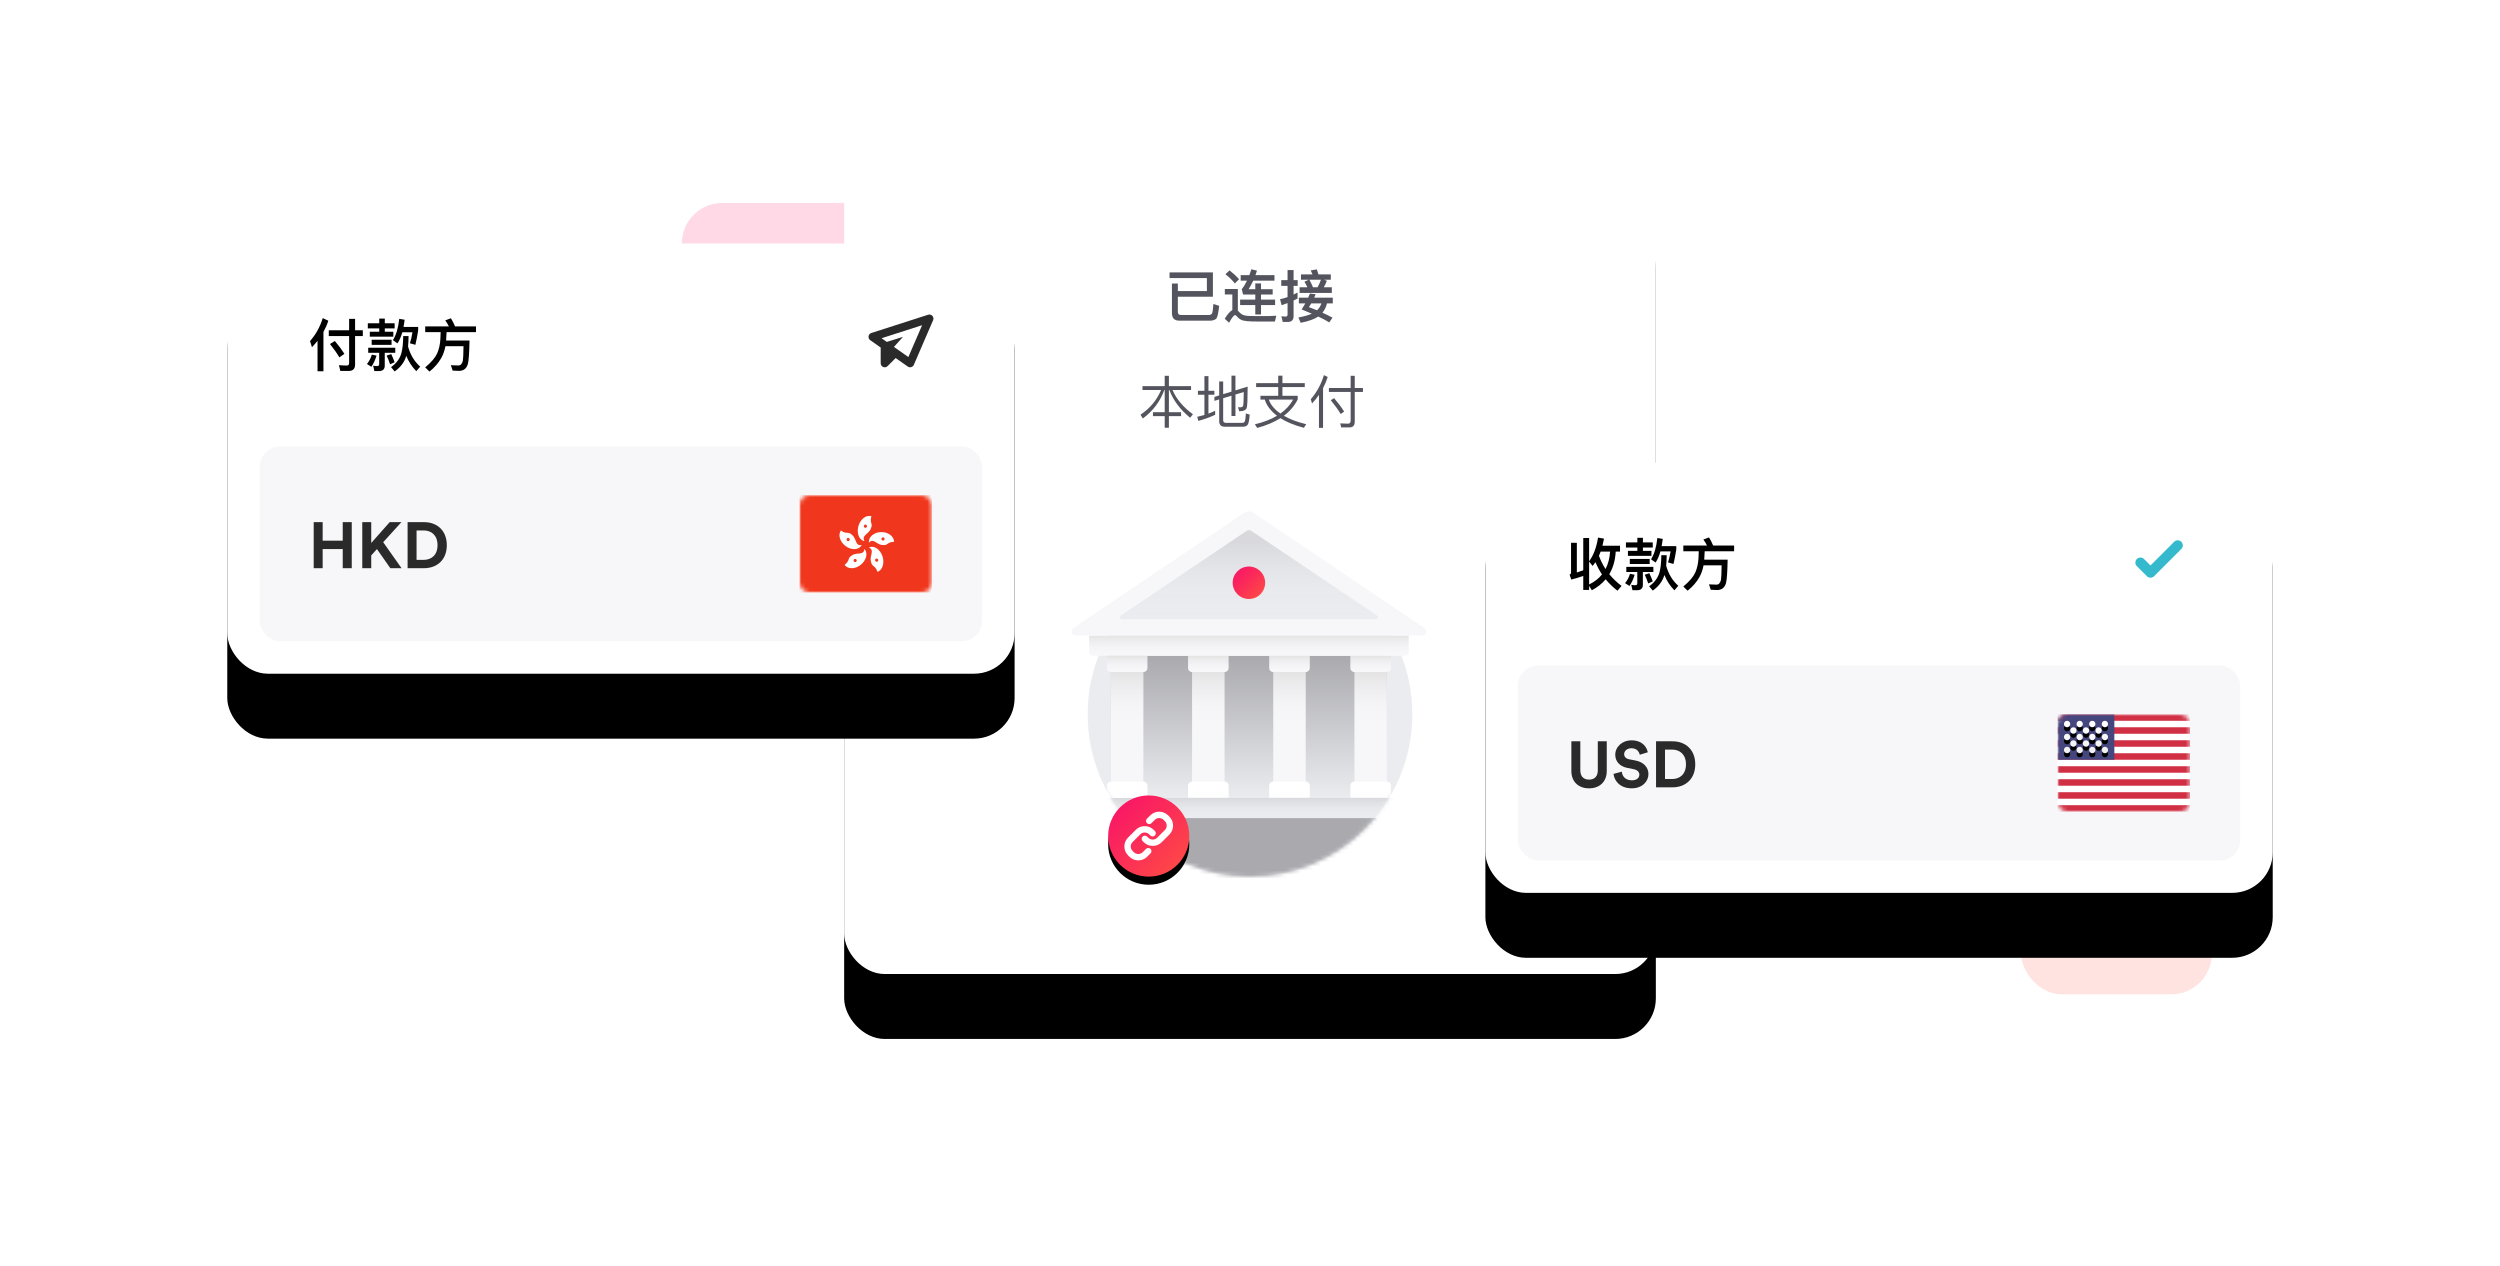 <svg xmlns="http://www.w3.org/2000/svg" xmlns:xlink="http://www.w3.org/1999/xlink" width="616" height="312" viewBox="0 0 616 312">
  <defs>
    <rect id="pay-integrated-with-local-cn-a" width="200" height="200" x="0" y="0" rx="10"/>
    <filter id="pay-integrated-with-local-cn-b" width="192%" height="192%" x="-46%" y="-38%" filterUnits="objectBoundingBox">
      <feOffset dy="16" in="SourceAlpha" result="shadowOffsetOuter1"/>
      <feGaussianBlur in="shadowOffsetOuter1" result="shadowBlurOuter1" stdDeviation="28"/>
      <feColorMatrix in="shadowBlurOuter1" values="0 0 0 0 0.165   0 0 0 0 0.165   0 0 0 0 0.165  0 0 0 0.16 0"/>
    </filter>
    <path id="pay-integrated-with-local-cn-d" d="M8,56 L0,56 L0,0 L96,0 L96,56 L88,56 C88,78.091 70.091,96 48,96 C25.909,96 8,78.091 8,56 Z"/>
    <linearGradient id="pay-integrated-with-local-cn-f" x1="100%" x2="100%" y1="0%" y2="100%">
      <stop offset="0%" stop-color="#A9A9AE"/>
      <stop offset="100%" stop-color="#EBECF0"/>
    </linearGradient>
    <linearGradient id="pay-integrated-with-local-cn-h" x1="85.068%" x2="85.068%" y1="47.58%" y2="12.027%">
      <stop offset="0%" stop-color="#FFF" stop-opacity="0"/>
      <stop offset="100%" stop-opacity=".08"/>
    </linearGradient>
    <rect id="pay-integrated-with-local-cn-g" width="8" height="35" x="10.73" y="36.59"/>
    <rect id="pay-integrated-with-local-cn-i" width="8" height="35" x="30.73" y="36.59"/>
    <rect id="pay-integrated-with-local-cn-j" width="8" height="35" x="50.73" y="36.59"/>
    <rect id="pay-integrated-with-local-cn-k" width="8" height="35" x="70.73" y="36.59"/>
    <linearGradient id="pay-integrated-with-local-cn-m" x1="85.068%" x2="85.068%" y1="100%" y2="0%">
      <stop offset="0%" stop-color="#FFF" stop-opacity="0"/>
      <stop offset="100%" stop-opacity=".08"/>
    </linearGradient>
    <path id="pay-integrated-with-local-cn-l" d="M29.73,36.59 L39.73,36.59 L39.73,39.59 C39.73,40.142 39.282,40.59 38.73,40.59 L30.73,40.59 C30.178,40.59 29.73,40.142 29.73,39.59 L29.73,36.59 Z"/>
    <path id="pay-integrated-with-local-cn-n" d="M49.73,36.59 L59.73,36.59 L59.73,39.59 C59.73,40.142 59.282,40.59 58.73,40.59 L50.73,40.59 C50.178,40.59 49.73,40.142 49.73,39.59 L49.73,36.59 Z"/>
    <path id="pay-integrated-with-local-cn-o" d="M69.73,36.59 L79.73,36.59 L79.73,39.59 C79.73,40.142 79.282,40.59 78.73,40.59 L70.73,40.59 C70.178,40.59 69.73,40.142 69.73,39.59 L69.73,36.59 Z"/>
    <linearGradient id="pay-integrated-with-local-cn-q" x1="85.068%" x2="85.068%" y1="100%" y2="0%">
      <stop offset="0%" stop-color="#FFF" stop-opacity="0"/>
      <stop offset="100%" stop-opacity=".08"/>
    </linearGradient>
    <path id="pay-integrated-with-local-cn-p" d="M7.55,71.59 L81.91,71.59 C82.36,71.59 82.73,71.86 82.73,72.2 L82.73,76.59 L6.73,76.59 L6.73,72.2 C6.73,71.86 7.1,71.59 7.55,71.59 Z"/>
    <linearGradient id="pay-integrated-with-local-cn-s" x1="85.068%" x2="85.068%" y1="100%" y2="0%">
      <stop offset="0%" stop-color="#FFF" stop-opacity="0"/>
      <stop offset="100%" stop-opacity=".08"/>
    </linearGradient>
    <path id="pay-integrated-with-local-cn-r" d="M5.36,31.59 L84.1,31.59 L84.1,35.59 C84.119,35.838 84.038,36.084 83.874,36.272 C83.711,36.46 83.479,36.575 83.23,36.59 L6.23,36.59 C5.992,36.584 5.767,36.479 5.61,36.3 C5.443,36.109 5.35,35.864 5.35,35.61 L5.35,31.61 L5.36,31.59 Z"/>
    <linearGradient id="pay-integrated-with-local-cn-u" x1="85.068%" x2="85.068%" y1="100%" y2="12.027%">
      <stop offset="0%" stop-color="#FFF" stop-opacity="0"/>
      <stop offset="100%" stop-opacity=".08"/>
    </linearGradient>
    <path id="pay-integrated-with-local-cn-t" d="M13.18,26.67 L44.18,5.79 C44.518,5.561 44.962,5.561 45.3,5.79 L76.3,26.67 C76.488,26.791 76.572,27.022 76.507,27.236 C76.442,27.449 76.243,27.594 76.02,27.59 L13.46,27.59 C13.237,27.594 13.038,27.449 12.973,27.236 C12.908,27.022 12.992,26.791 13.18,26.67 Z"/>
    <linearGradient id="pay-integrated-with-local-cn-v" x1="0%" x2="100%" y1="0%" y2="100%">
      <stop offset="0%" stop-color="#F80F6B"/>
      <stop offset="100%" stop-color="#FF4F42"/>
    </linearGradient>
    <path id="pay-integrated-with-local-cn-w" d="M9.73,36.59 L19.73,36.59 L19.73,39.59 C19.73,40.142 19.282,40.59 18.73,40.59 L10.73,40.59 C10.178,40.59 9.73,40.142 9.73,39.59 L9.73,36.59 Z"/>
    <circle id="pay-integrated-with-local-cn-y" cx="10" cy="10" r="10"/>
    <filter id="pay-integrated-with-local-cn-x" width="230%" height="230%" x="-65%" y="-55%" filterUnits="objectBoundingBox">
      <feOffset dy="2" in="SourceAlpha" result="shadowOffsetOuter1"/>
      <feGaussianBlur in="shadowOffsetOuter1" result="shadowBlurOuter1" stdDeviation="4"/>
      <feColorMatrix in="shadowBlurOuter1" values="0 0 0 0 0   0 0 0 0 0   0 0 0 0 0  0 0 0 0.238 0"/>
    </filter>
    <rect id="pay-integrated-with-local-cn-A" width="194" height="106" x="0" y="0" rx="10"/>
    <filter id="pay-integrated-with-local-cn-z" width="194.8%" height="273.6%" x="-47.4%" y="-71.7%" filterUnits="objectBoundingBox">
      <feOffset dy="16" in="SourceAlpha" result="shadowOffsetOuter1"/>
      <feGaussianBlur in="shadowOffsetOuter1" result="shadowBlurOuter1" stdDeviation="28"/>
      <feColorMatrix in="shadowBlurOuter1" values="0 0 0 0 0.165   0 0 0 0 0.165   0 0 0 0 0.165  0 0 0 0.16 0"/>
    </filter>
    <rect id="pay-integrated-with-local-cn-B" width="32.612" height="24" x="0" y="0" rx="2.4"/>
    <linearGradient id="pay-integrated-with-local-cn-F" x1="50%" x2="50%" y1="0%" y2="100%">
      <stop offset="0%" stop-color="#FFF"/>
      <stop offset="100%" stop-color="#F0F0F0"/>
    </linearGradient>
    <path id="pay-integrated-with-local-cn-E" d="M2.329,3.2 C1.901,3.2 1.553,2.842 1.553,2.4 C1.553,1.958 1.901,1.6 2.329,1.6 C2.758,1.6 3.106,1.958 3.106,2.4 C3.106,2.842 2.758,3.2 2.329,3.2 Z M5.435,3.2 C5.006,3.2 4.659,2.842 4.659,2.4 C4.659,1.958 5.006,1.6 5.435,1.6 C5.864,1.6 6.212,1.958 6.212,2.4 C6.212,2.842 5.864,3.2 5.435,3.2 Z M8.541,3.2 C8.112,3.2 7.765,2.842 7.765,2.4 C7.765,1.958 8.112,1.6 8.541,1.6 C8.97,1.6 9.318,1.958 9.318,2.4 C9.318,2.842 8.97,3.2 8.541,3.2 Z M11.647,3.2 C11.218,3.2 10.871,2.842 10.871,2.4 C10.871,1.958 11.218,1.6 11.647,1.6 C12.076,1.6 12.424,1.958 12.424,2.4 C12.424,2.842 12.076,3.2 11.647,3.2 Z M3.882,4.8 C3.454,4.8 3.106,4.442 3.106,4 C3.106,3.558 3.454,3.2 3.882,3.2 C4.311,3.2 4.659,3.558 4.659,4 C4.659,4.442 4.311,4.8 3.882,4.8 Z M6.988,4.8 C6.559,4.8 6.212,4.442 6.212,4 C6.212,3.558 6.559,3.2 6.988,3.2 C7.417,3.2 7.765,3.558 7.765,4 C7.765,4.442 7.417,4.8 6.988,4.8 Z M10.094,4.8 C9.665,4.8 9.318,4.442 9.318,4 C9.318,3.558 9.665,3.2 10.094,3.2 C10.523,3.2 10.871,3.558 10.871,4 C10.871,4.442 10.523,4.8 10.094,4.8 Z M11.647,6.4 C11.218,6.4 10.871,6.042 10.871,5.6 C10.871,5.158 11.218,4.8 11.647,4.8 C12.076,4.8 12.424,5.158 12.424,5.6 C12.424,6.042 12.076,6.4 11.647,6.4 Z M8.541,6.4 C8.112,6.4 7.765,6.042 7.765,5.6 C7.765,5.158 8.112,4.8 8.541,4.8 C8.97,4.8 9.318,5.158 9.318,5.6 C9.318,6.042 8.97,6.4 8.541,6.4 Z M5.435,6.4 C5.006,6.4 4.659,6.042 4.659,5.6 C4.659,5.158 5.006,4.8 5.435,4.8 C5.864,4.8 6.212,5.158 6.212,5.6 C6.212,6.042 5.864,6.4 5.435,6.4 Z M2.329,6.4 C1.901,6.4 1.553,6.042 1.553,5.6 C1.553,5.158 1.901,4.8 2.329,4.8 C2.758,4.8 3.106,5.158 3.106,5.6 C3.106,6.042 2.758,6.4 2.329,6.4 Z M3.882,8 C3.454,8 3.106,7.642 3.106,7.2 C3.106,6.758 3.454,6.4 3.882,6.4 C4.311,6.4 4.659,6.758 4.659,7.2 C4.659,7.642 4.311,8 3.882,8 Z M6.988,8 C6.559,8 6.212,7.642 6.212,7.2 C6.212,6.758 6.559,6.4 6.988,6.4 C7.417,6.4 7.765,6.758 7.765,7.2 C7.765,7.642 7.417,8 6.988,8 Z M10.094,8 C9.665,8 9.318,7.642 9.318,7.2 C9.318,6.758 9.665,6.4 10.094,6.4 C10.523,6.4 10.871,6.758 10.871,7.2 C10.871,7.642 10.523,8 10.094,8 Z M11.647,9.6 C11.218,9.6 10.871,9.242 10.871,8.8 C10.871,8.358 11.218,8 11.647,8 C12.076,8 12.424,8.358 12.424,8.8 C12.424,9.242 12.076,9.6 11.647,9.6 Z M8.541,9.6 C8.112,9.6 7.765,9.242 7.765,8.8 C7.765,8.358 8.112,8 8.541,8 C8.97,8 9.318,8.358 9.318,8.8 C9.318,9.242 8.97,9.6 8.541,9.6 Z M5.435,9.6 C5.006,9.6 4.659,9.242 4.659,8.8 C4.659,8.358 5.006,8 5.435,8 C5.864,8 6.212,8.358 6.212,8.8 C6.212,9.242 5.864,9.6 5.435,9.6 Z M2.329,9.6 C1.901,9.6 1.553,9.242 1.553,8.8 C1.553,8.358 1.901,8 2.329,8 C2.758,8 3.106,8.358 3.106,8.8 C3.106,9.242 2.758,9.6 2.329,9.6 Z"/>
    <filter id="pay-integrated-with-local-cn-D" width="109.2%" height="125%" x="-4.6%" y="-6.3%" filterUnits="objectBoundingBox">
      <feOffset dy="1" in="SourceAlpha" result="shadowOffsetOuter1"/>
      <feColorMatrix in="shadowOffsetOuter1" values="0 0 0 0 0   0 0 0 0 0   0 0 0 0 0  0 0 0 0.06 0"/>
    </filter>
    <rect id="pay-integrated-with-local-cn-H" width="194" height="106" x="0" y="0" rx="10"/>
    <filter id="pay-integrated-with-local-cn-G" width="194.8%" height="273.6%" x="-47.4%" y="-71.7%" filterUnits="objectBoundingBox">
      <feOffset dy="16" in="SourceAlpha" result="shadowOffsetOuter1"/>
      <feGaussianBlur in="shadowOffsetOuter1" result="shadowBlurOuter1" stdDeviation="28"/>
      <feColorMatrix in="shadowBlurOuter1" values="0 0 0 0 0.165   0 0 0 0 0.165   0 0 0 0 0.165  0 0 0 0.16 0"/>
    </filter>
    <rect id="pay-integrated-with-local-cn-I" width="32.612" height="24" x="0" y="0" rx="2.4"/>
  </defs>
  <g fill="none" fill-rule="evenodd" transform="translate(56 40)">
    <rect width="47" height="50" x="442" y="155" fill="#FF4F42" fill-rule="nonzero" opacity=".16" rx="10"/>
    <rect width="58" height="62" x="112" y="10" fill="#FF135F" fill-rule="nonzero" opacity=".16" rx="10"/>
    <rect width="47" height="50" x="418" y="143" fill="#FF135F" fill-rule="nonzero" opacity=".16" rx="10"/>
    <g transform="translate(152)">
      <mask id="pay-integrated-with-local-cn-c" fill="#fff">
        <use xlink:href="#pay-integrated-with-local-cn-a"/>
      </mask>
      <g fill-rule="nonzero">
        <use fill="#000" filter="url(#pay-integrated-with-local-cn-b)" xlink:href="#pay-integrated-with-local-cn-a"/>
        <use fill="#FFF" xlink:href="#pay-integrated-with-local-cn-a"/>
      </g>
      <path fill="#54545E" fill-rule="nonzero" d="M90.858 33.114L82.22 33.114 82.22 36.852C82.22 37.356 82.472 37.608 82.976 37.608L89.934 37.608C90.158 37.608 90.368 37.524 90.564 37.356 90.76 37.16 90.886 36.334 90.97 34.906L92.398 35.354C92.216 37.146 91.978 38.196 91.698 38.504 91.362 38.812 90.9 38.98 90.34 39.008L82.556 39.008C81.352 39.008 80.764 38.378 80.764 37.118L80.764 29.866 82.22 29.866 82.22 31.714 89.374 31.714 89.374 28.522 80.176 28.522 80.176 27.122 90.858 27.122 90.858 33.114zM94.96 26.618C95.884 27.346 96.668 28.074 97.312 28.802L96.262 29.838C95.73 29.138 94.96 28.382 93.952 27.57L94.96 26.618zM102.926 39.232C102.17 39.232 101.344 39.218 100.462 39.204 99.566 39.19 98.838 39.106 98.25 38.966 97.69 38.798 97.214 38.476 96.808 38 96.626 37.762 96.458 37.65 96.29 37.65 96.024 37.65 95.548 38.266 94.848 39.526L93.77 38.532C94.47 37.412 95.086 36.698 95.646 36.39L95.646 32.554 93.798 32.554 93.798 31.21 97.004 31.21 97.004 36.544 97.144 36.684C97.452 37.048 97.774 37.328 98.096 37.51 98.502 37.72 99.104 37.832 99.916 37.86 100.714 37.874 101.652 37.888 102.716 37.888 103.416 37.888 104.116 37.874 104.844 37.874 105.558 37.846 106.104 37.818 106.482 37.79L106.132 39.232 102.926 39.232zM97.704 27.794L99.846 27.794C100.014 27.332 100.168 26.856 100.336 26.352L101.722 26.688C101.582 27.08 101.456 27.444 101.344 27.794L106.034 27.794 106.034 29.152 100.798 29.152C100.434 29.922 100.056 30.622 99.664 31.252L101.302 31.252 101.302 29.824 102.716 29.824 102.716 31.252 105.586 31.252 105.586 32.568 102.716 32.568 102.716 33.814 106.188 33.814 106.188 35.172 102.716 35.172 102.716 37.482 101.302 37.482 101.302 35.172 97.564 35.172 97.564 33.814 101.302 33.814 101.302 32.568 98.292 32.568 97.97 31.238C98.432 30.678 98.866 29.978 99.258 29.152L97.704 29.152 97.704 27.794zM114.448 28.928L112.558 28.928 112.558 27.612 115.4 27.612C115.26 27.262 115.12 26.94 114.952 26.632L116.464 26.38C116.604 26.744 116.73 27.164 116.87 27.612L119.908 27.612 119.908 28.928 118.242 28.928 118.942 29.18C118.718 29.768 118.466 30.3 118.186 30.79L120.16 30.79 120.16 32.176 112.222 32.176 112.222 30.79 114.14 30.79C113.916 30.286 113.664 29.838 113.412 29.432L114.448 28.928zM115.526 30.79L116.646 30.79C116.968 30.202 117.248 29.572 117.486 28.928L114.63 28.928C114.952 29.502 115.246 30.118 115.526 30.79zM109.296 39.33L108.064 39.33 107.742 37.916C108.106 37.972 108.456 38 108.792 38 109.1 38 109.254 37.832 109.254 37.524L109.254 34.682C108.764 34.864 108.274 35.032 107.784 35.2L107.406 33.73C108.036 33.59 108.652 33.422 109.254 33.198L109.254 30.44 107.7 30.44 107.7 29.026 109.254 29.026 109.254 26.548 110.738 26.548 110.738 29.026 111.746 29.026 111.746 30.44 110.738 30.44 110.738 32.582C111.074 32.414 111.396 32.246 111.718 32.078L111.718 33.562C111.382 33.73 111.06 33.884 110.738 34.038L110.738 37.902C110.738 38.854 110.248 39.33 109.296 39.33zM114.756 32.33L116.17 32.498C116.058 32.792 115.932 33.072 115.82 33.352L120.398 33.352 120.398 34.752 118.97 34.752C118.76 35.648 118.382 36.404 117.85 37.048 118.704 37.426 119.53 37.832 120.328 38.28L119.53 39.442C118.802 38.994 117.906 38.504 116.814 38 115.876 38.644 114.434 39.148 112.488 39.54L111.928 38.224C113.3 37.972 114.406 37.664 115.232 37.286 114.448 36.95 113.622 36.6 112.726 36.25 113.062 35.732 113.356 35.228 113.636 34.752L112.04 34.752 112.04 33.352 114.336 33.352C114.504 32.988 114.644 32.652 114.756 32.33zM117.598 34.752L115.106 34.752C114.91 35.074 114.714 35.382 114.518 35.676 115.19 35.914 115.862 36.18 116.52 36.46 117.01 35.984 117.374 35.424 117.598 34.752zM73.508 55.138L78.982 55.138 78.982 52.604 80.018 52.604 80.018 55.138 85.478 55.138 85.478 56.104 80.914 56.104C81.852 58.33 83.532 60.318 85.94 62.068L85.254 62.936C82.79 60.92 81.082 58.638 80.13 56.104L80.018 56.104 80.018 61.564 83.014 61.564 83.014 62.53 80.018 62.53 80.018 65.4 78.982 65.4 78.982 62.53 76.098 62.53 76.098 61.564 78.982 61.564 78.982 56.104 78.884 56.104C77.848 58.946 76.084 61.284 73.592 63.118L73.018 62.18C75.37 60.612 77.05 58.582 78.086 56.104L73.508 56.104 73.508 55.138zM99.422 55.264C99.422 58.092 99.352 59.814 99.212 60.43 99.072 61.018 98.47 61.326 97.42 61.326L97.336 61.326 97.056 60.332C97.266 60.346 97.462 60.36 97.63 60.36 98.008 60.36 98.246 60.206 98.33 59.898 98.4 59.604 98.442 58.498 98.456 56.594L96.412 57.21 96.412 62.502 95.432 62.502 95.432 57.504 93.388 58.12 93.388 63.552C93.388 63.972 93.626 64.196 94.116 64.196L98.05 64.196C98.344 64.196 98.554 64.098 98.666 63.916 98.82 63.692 98.932 63.006 98.988 61.872L99.926 62.166C99.828 63.58 99.646 64.434 99.366 64.742 99.128 65.008 98.75 65.148 98.232 65.148L93.808 65.148C92.87 65.148 92.408 64.672 92.408 63.748L92.408 58.414 91.232 58.778 91.232 57.798 92.408 57.434 92.408 53.99 93.388 53.99 93.388 57.126 95.432 56.496 95.432 52.562 96.412 52.562 96.412 56.188 99.422 55.264zM91.414 61.214L91.414 62.208C90.126 62.81 88.74 63.314 87.256 63.706L87.004 62.698C87.592 62.572 88.18 62.418 88.768 62.25L88.768 57.266 87.172 57.266 87.172 56.286 88.768 56.286 88.768 52.674 89.762 52.674 89.762 56.286 91.218 56.286 91.218 57.266 89.762 57.266 89.762 61.914C90.322 61.704 90.882 61.466 91.414 61.214zM106.954 52.562L107.99 52.562 107.99 54.396 113.492 54.396 113.492 55.376 107.99 55.376 107.99 57.518 111.756 57.518 111.756 58.414C110.972 59.982 109.838 61.326 108.354 62.446 109.054 62.838 109.824 63.216 110.664 63.552 111.658 63.93 112.722 64.252 113.856 64.532L113.268 65.414C112.064 65.092 110.916 64.7 109.838 64.252 108.984 63.888 108.2 63.482 107.5 63.034 105.904 64.042 104 64.84 101.774 65.442L101.2 64.546C103.328 64.042 105.148 63.342 106.66 62.446 105.932 61.9 105.288 61.27 104.742 60.57 104.238 59.926 103.874 59.212 103.65 58.456L102.572 58.456 102.572 57.518 106.954 57.518 106.954 55.376 101.508 55.376 101.508 54.396 106.954 54.396 106.954 52.562zM107.486 61.9C108.844 60.948 109.894 59.8 110.622 58.456L104.644 58.456C104.896 59.198 105.288 59.856 105.82 60.43 106.31 60.99 106.87 61.48 107.486 61.9zM118.21 52.436L119.148 52.884C118.84 53.864 118.448 54.774 118 55.642L118 65.428 116.992 65.428 116.992 57.308C116.488 58.05 115.914 58.75 115.284 59.422L114.976 58.372C116.46 56.65 117.538 54.676 118.21 52.436zM119.442 55.6L124.804 55.6 124.804 52.59 125.812 52.59 125.812 55.6 127.828 55.6 127.828 56.58 125.812 56.58 125.812 63.888C125.812 64.84 125.364 65.316 124.496 65.316L122.466 65.316 122.242 64.322C122.9 64.364 123.53 64.392 124.146 64.392 124.58 64.392 124.804 64.14 124.804 63.636L124.804 56.58 119.442 56.58 119.442 55.6zM120.73 58.106C121.794 59.366 122.62 60.472 123.194 61.41L122.34 62.012C121.738 60.99 120.926 59.856 119.904 58.61L120.73 58.106z" mask="url(#pay-integrated-with-local-cn-c)"/>
      <g mask="url(#pay-integrated-with-local-cn-c)">
        <g transform="translate(52 80)">
          <circle cx="48" cy="56" r="40" fill="#EBECF0"/>
          <mask id="pay-integrated-with-local-cn-e" fill="#fff">
            <use xlink:href="#pay-integrated-with-local-cn-d"/>
          </mask>
          <g fill-rule="nonzero" mask="url(#pay-integrated-with-local-cn-e)">
            <g transform="translate(3 5)">
              <rect width="68" height="35" x="10.73" y="36.59" fill="url(#pay-integrated-with-local-cn-f)"/>
              <use fill="#F7F7F9" xlink:href="#pay-integrated-with-local-cn-g"/>
              <use fill="url(#pay-integrated-with-local-cn-h)" xlink:href="#pay-integrated-with-local-cn-g"/>
              <use fill="#F7F7F9" xlink:href="#pay-integrated-with-local-cn-i"/>
              <use fill="url(#pay-integrated-with-local-cn-h)" xlink:href="#pay-integrated-with-local-cn-i"/>
              <use fill="#F7F7F9" xlink:href="#pay-integrated-with-local-cn-j"/>
              <use fill="url(#pay-integrated-with-local-cn-h)" xlink:href="#pay-integrated-with-local-cn-j"/>
              <use fill="#F7F7F9" xlink:href="#pay-integrated-with-local-cn-k"/>
              <use fill="url(#pay-integrated-with-local-cn-h)" xlink:href="#pay-integrated-with-local-cn-k"/>
              <path fill="#FFF" d="M30.73,67.59 L38.73,67.59 C39.282,67.59 39.73,68.038 39.73,68.59 L39.73,71.59 L29.73,71.59 L29.73,68.59 C29.73,68.038 30.178,67.59 30.73,67.59 Z"/>
              <use fill="#F7F7F9" xlink:href="#pay-integrated-with-local-cn-l"/>
              <use fill="url(#pay-integrated-with-local-cn-m)" xlink:href="#pay-integrated-with-local-cn-l"/>
              <path fill="#FFF" d="M50.73,67.59 L58.73,67.59 C59.282,67.59 59.73,68.038 59.73,68.59 L59.73,71.59 L49.73,71.59 L49.73,68.59 C49.73,68.038 50.178,67.59 50.73,67.59 Z"/>
              <use fill="#F7F7F9" xlink:href="#pay-integrated-with-local-cn-n"/>
              <use fill="url(#pay-integrated-with-local-cn-m)" xlink:href="#pay-integrated-with-local-cn-n"/>
              <path fill="#FFF" d="M70.73,67.59 L78.73,67.59 C79.282,67.59 79.73,68.038 79.73,68.59 L79.73,71.59 L69.73,71.59 L69.73,68.59 C69.73,68.038 70.178,67.59 70.73,67.59 Z"/>
              <use fill="#F7F7F9" xlink:href="#pay-integrated-with-local-cn-o"/>
              <use fill="url(#pay-integrated-with-local-cn-m)" xlink:href="#pay-integrated-with-local-cn-o"/>
              <use fill="#EBECF0" xlink:href="#pay-integrated-with-local-cn-p"/>
              <use fill="url(#pay-integrated-with-local-cn-q)" xlink:href="#pay-integrated-with-local-cn-p"/>
              <path fill="#A9A9AE" d="M2.72,76.59 L87,76.59 C87.51,76.59 87.93,77.404 87.93,78.411 L87.93,91.59 L1.79,91.59 L1.79,78.411 C1.79,77.404 2.21,76.59 2.72,76.59 Z"/>
              <use fill="#F7F7F9" xlink:href="#pay-integrated-with-local-cn-r"/>
              <use fill="url(#pay-integrated-with-local-cn-s)" xlink:href="#pay-integrated-with-local-cn-r"/>
              <path fill="#F7F7F9" d="M2,31.59 L87.46,31.59 C87.897,31.582 88.278,31.292 88.402,30.873 C88.525,30.454 88.363,30.004 88,29.76 L45.85,1.34 C45.173,0.883 44.287,0.883 43.61,1.34 L1.44,29.76 C1.074,30.006 0.913,30.461 1.042,30.883 C1.17,31.304 1.56,31.591 2,31.59 Z"/>
              <use fill="#EBECF0" xlink:href="#pay-integrated-with-local-cn-t"/>
              <use fill="url(#pay-integrated-with-local-cn-u)" xlink:href="#pay-integrated-with-local-cn-t"/>
              <circle cx="44.73" cy="18.59" r="4" fill="url(#pay-integrated-with-local-cn-v)"/>
              <path fill="#FFF" d="M10.73,67.59 L18.73,67.59 C19.282,67.59 19.73,68.038 19.73,68.59 L19.73,71.59 L9.73,71.59 L9.73,68.59 C9.73,68.038 10.178,67.59 10.73,67.59 Z"/>
              <use fill="#F7F7F9" xlink:href="#pay-integrated-with-local-cn-w"/>
              <use fill="url(#pay-integrated-with-local-cn-m)" xlink:href="#pay-integrated-with-local-cn-w"/>
            </g>
          </g>
          <g transform="translate(13.046 76)">
            <g fill-rule="nonzero">
              <use fill="#000" filter="url(#pay-integrated-with-local-cn-x)" xlink:href="#pay-integrated-with-local-cn-y"/>
              <use fill="url(#pay-integrated-with-local-cn-v)" xlink:href="#pay-integrated-with-local-cn-y"/>
            </g>
            <g transform="translate(4 4)">
              <rect width="12" height="12"/>
              <path fill="#FFF" d="M6.668,2.835 C6.361,3.141 5.864,3.141 5.558,2.835 C5.251,2.528 5.251,2.032 5.558,1.725 L6.379,0.904 C7.594,-0.312 9.572,-0.298 10.796,0.926 L11.074,1.204 C12.298,2.428 12.312,4.406 11.096,5.621 L9.18,7.537 C7.965,8.753 5.987,8.739 4.762,7.515 L4.485,7.238 C4.179,6.931 4.179,6.434 4.485,6.128 C4.792,5.821 5.288,5.821 5.595,6.128 L5.872,6.405 C6.487,7.02 7.471,7.026 8.07,6.427 L9.986,4.511 C10.585,3.912 10.579,2.928 9.964,2.313 L9.687,2.036 C9.072,1.421 8.088,1.415 7.489,2.014 L6.668,2.835 Z M5.332,9.165 C5.639,8.859 6.136,8.859 6.442,9.165 C6.749,9.472 6.749,9.968 6.442,10.275 L5.621,11.096 C4.406,12.312 2.428,12.298 1.204,11.074 L0.926,10.796 C-0.298,9.572 -0.312,7.594 0.904,6.379 L2.82,4.463 C4.035,3.247 6.013,3.261 7.238,4.485 L7.515,4.762 C7.821,5.069 7.821,5.566 7.515,5.872 C7.208,6.179 6.712,6.179 6.405,5.872 L6.128,5.595 C5.513,4.98 4.529,4.974 3.93,5.573 L2.014,7.489 C1.415,8.088 1.421,9.072 2.036,9.687 L2.313,9.964 C2.928,10.579 3.912,10.585 4.511,9.986 L5.332,9.165 Z"/>
            </g>
          </g>
        </g>
      </g>
    </g>
    <g transform="translate(310 74)">
      <g fill-rule="nonzero">
        <use fill="#000" filter="url(#pay-integrated-with-local-cn-z)" xlink:href="#pay-integrated-with-local-cn-A"/>
        <use fill="#FFF" xlink:href="#pay-integrated-with-local-cn-A"/>
      </g>
      <rect width="178" height="48" x="8" y="50" fill="#F7F7F9" fill-rule="nonzero" rx="5"/>
      <g transform="translate(141 62)">
        <rect width="32.612" height="24" fill="#FFF" rx="2.4"/>
        <mask id="pay-integrated-with-local-cn-C" fill="#fff">
          <use xlink:href="#pay-integrated-with-local-cn-B"/>
        </mask>
        <use fill="#FFF" xlink:href="#pay-integrated-with-local-cn-B"/>
        <path fill="#D02F44" d="M0,0 L32.612,0 L32.612,1.6 L0,1.6 L0,0 Z M0,3.2 L32.612,3.2 L32.612,4.8 L0,4.8 L0,3.2 Z M0,6.4 L32.612,6.4 L32.612,8 L0,8 L0,6.4 Z M0,9.6 L32.612,9.6 L32.612,11.2 L0,11.2 L0,9.6 Z M0,12.8 L32.612,12.8 L32.612,14.4 L0,14.4 L0,12.8 Z M0,16 L32.612,16 L32.612,17.6 L0,17.6 L0,16 Z M0,19.2 L32.612,19.2 L32.612,20.8 L0,20.8 L0,19.2 Z M0,22.4 L32.612,22.4 L32.612,24 L0,24 L0,22.4 Z" mask="url(#pay-integrated-with-local-cn-C)"/>
        <rect width="13.976" height="11.2" fill="#46467F" mask="url(#pay-integrated-with-local-cn-C)"/>
        <g mask="url(#pay-integrated-with-local-cn-C)">
          <use fill="#000" filter="url(#pay-integrated-with-local-cn-D)" xlink:href="#pay-integrated-with-local-cn-E"/>
          <use fill="url(#pay-integrated-with-local-cn-F)" xlink:href="#pay-integrated-with-local-cn-E"/>
        </g>
      </g>
      <path fill="#000" fill-rule="nonzero" d="M21.162,28.81 L20.742,27.578 C20.98,27.48 21.106,27.326 21.106,27.13 L21.106,19.738 L22.534,19.738 L22.534,27.06 C23.066,26.892 23.598,26.71 24.116,26.514 L24.116,18.562 L25.558,18.562 L25.558,24.288 C26.65,22.818 27.378,20.872 27.756,18.464 L29.226,18.716 C29.114,19.332 28.988,19.92 28.848,20.466 L33.174,20.466 L33.174,21.908 L32.11,21.908 C31.998,24.064 31.466,25.912 30.528,27.48 C31.396,28.544 32.404,29.51 33.552,30.364 L32.544,31.554 C31.438,30.7 30.472,29.762 29.632,28.74 C28.736,29.804 27.602,30.714 26.23,31.442 L25.558,30.35 L25.558,31.358 L24.116,31.358 L24.116,27.914 C23.164,28.25 22.184,28.544 21.162,28.81 Z M28.4,21.908 C28.26,22.272 28.12,22.622 27.98,22.958 C28.414,24.134 28.96,25.226 29.604,26.206 C30.248,24.974 30.626,23.532 30.724,21.908 L28.4,21.908 Z M27.126,24.526 C26.902,24.862 26.664,25.17 26.426,25.45 L25.558,24.372 L25.558,30.014 C26.874,29.37 27.938,28.544 28.736,27.536 C28.092,26.584 27.56,25.576 27.126,24.526 Z M34.63,19.654 L37.444,19.654 L37.444,18.506 L38.816,18.506 L38.816,19.654 L41.238,19.654 L41.238,20.914 L38.816,20.914 L38.816,21.74 L40.916,21.74 L40.916,22.958 L35.12,22.958 L35.12,21.74 L37.444,21.74 L37.444,20.914 L34.63,20.914 L34.63,19.654 Z M35.582,23.714 L40.482,23.714 L40.482,24.974 L35.582,24.974 L35.582,23.714 Z M34.728,25.674 L41.392,25.674 L41.392,26.934 L38.802,26.934 L38.802,30.112 C38.802,30.98 38.326,31.428 37.374,31.428 L36.24,31.428 L35.946,30.112 C36.282,30.168 36.604,30.196 36.912,30.196 C37.248,30.196 37.43,30.042 37.43,29.762 L37.43,26.934 L34.728,26.934 L34.728,25.674 Z M35.624,27.382 L36.772,27.62 C36.464,28.684 36.044,29.608 35.498,30.378 L34.42,29.692 C34.994,28.964 35.4,28.194 35.624,27.382 Z M40.398,27.242 C40.706,27.872 40.986,28.544 41.238,29.258 L40.118,29.762 C39.852,28.95 39.572,28.236 39.264,27.62 L40.398,27.242 Z M42.372,18.562 L43.702,18.786 C43.618,19.43 43.534,20.018 43.422,20.564 L47.034,20.564 L47.034,21.446 C46.852,22.622 46.628,23.784 46.348,24.96 L45.004,24.582 C45.256,23.812 45.466,22.902 45.634,21.866 L43.128,21.866 C42.806,23.014 42.4,23.938 41.924,24.61 L40.818,23.812 C41.616,22.552 42.134,20.802 42.372,18.562 Z M43.352,22.804 L44.668,22.804 C44.668,23.728 44.626,24.596 44.542,25.38 C45.116,27.438 46.11,29.09 47.538,30.336 L46.572,31.456 C45.522,30.392 44.696,29.132 44.108,27.676 C43.66,29.216 42.708,30.49 41.238,31.526 L40.356,30.462 C41.644,29.538 42.484,28.432 42.876,27.116 C43.184,26.01 43.338,24.568 43.352,22.804 Z M48.77,20.424 L54.608,20.424 C54.356,19.906 54.062,19.416 53.712,18.94 L55.098,18.422 C55.462,18.982 55.812,19.654 56.12,20.424 L61.286,20.424 L61.286,21.838 L54.034,21.838 C54.006,22.37 53.978,23.056 53.922,23.91 L59.69,23.91 C59.634,27.018 59.494,28.964 59.27,29.72 C58.948,30.812 58.234,31.358 57.142,31.386 C56.68,31.386 56.148,31.358 55.532,31.316 L55.098,29.986 C55.84,30.028 56.47,30.056 56.988,30.056 C57.534,30.028 57.884,29.622 58.052,28.838 C58.136,28.404 58.178,27.228 58.206,25.296 L53.754,25.296 C53.558,26.36 53.222,27.326 52.732,28.208 C52.046,29.426 51.08,30.546 49.834,31.554 L48.77,30.518 C50.254,29.286 51.234,28.138 51.71,27.088 C52.172,26.038 52.438,24.848 52.508,23.532 C52.536,22.832 52.564,22.272 52.578,21.838 L48.77,21.838 L48.77,20.424 Z"/>
      <g transform="translate(158 16)">
        <rect width="16" height="16"/>
        <path fill="#34BACC" d="M4.996,11.981 L2.521,9.507 C2.033,9.018 2.033,8.227 2.521,7.739 C3.009,7.251 3.801,7.251 4.289,7.739 L5.88,9.33 L11.714,3.496 C12.202,3.008 12.993,3.008 13.481,3.496 C13.969,3.984 13.969,4.776 13.481,5.264 L6.764,11.981 C6.276,12.47 5.484,12.47 4.996,11.981 Z"/>
      </g>
      <path fill="#2A2A2A" fill-rule="nonzero" d="M25.536,80.256 C23.12,80.256 21.184,78.768 21.184,75.984 L21.184,68.656 L23.392,68.656 L23.392,75.824 C23.392,77.312 24.224,78.096 25.536,78.096 C26.88,78.096 27.696,77.312 27.696,75.824 L27.696,68.656 L29.904,68.656 L29.904,75.984 C29.904,78.768 27.968,80.256 25.536,80.256 Z M40.016,71.36 L38.032,71.968 C37.92,71.344 37.408,70.368 35.968,70.368 C34.896,70.368 34.192,71.056 34.192,71.808 C34.192,72.432 34.592,72.928 35.424,73.088 L37.008,73.392 C39.072,73.792 40.176,75.136 40.176,76.736 C40.176,78.48 38.72,80.24 36.08,80.24 C33.072,80.24 31.744,78.304 31.568,76.688 L33.616,76.144 C33.712,77.264 34.496,78.272 36.096,78.272 C37.28,78.272 37.936,77.68 37.936,76.88 C37.936,76.224 37.44,75.712 36.56,75.536 L34.976,75.216 C33.168,74.848 32,73.68 32,71.968 C32,69.952 33.808,68.416 35.952,68.416 C38.704,68.416 39.76,70.08 40.016,71.36 Z M44.256,77.952 L46.016,77.952 C47.872,77.952 49.424,76.8 49.424,74.336 C49.424,71.872 47.888,70.704 46.032,70.704 L44.256,70.704 L44.256,77.952 Z M46.096,80 L42.048,80 L42.048,68.656 L46.112,68.656 C49.344,68.656 51.712,70.752 51.712,74.336 C51.712,77.92 49.328,80 46.096,80 Z"/>
    </g>
    <g transform="translate(0 20)">
      <g fill-rule="nonzero">
        <use fill="#000" filter="url(#pay-integrated-with-local-cn-G)" xlink:href="#pay-integrated-with-local-cn-H"/>
        <use fill="#FFF" xlink:href="#pay-integrated-with-local-cn-H"/>
      </g>
      <rect width="178" height="48" x="8" y="50" fill="#F7F7F9" fill-rule="nonzero" rx="5"/>
      <g transform="translate(141 62)">
        <rect width="32.612" height="24" fill="#FFF" rx="2.4"/>
        <mask id="pay-integrated-with-local-cn-J" fill="#fff">
          <use xlink:href="#pay-integrated-with-local-cn-I"/>
        </mask>
        <use fill="#FFF" xlink:href="#pay-integrated-with-local-cn-I"/>
        <rect width="32.612" height="24" fill="#F0371D" mask="url(#pay-integrated-with-local-cn-J)"/>
        <path fill="#FFF" d="M18.635,11.505 C17.396,10.705 17.082,12.158 17.082,11.505 C17.082,10.179 18.473,9.105 20.188,9.105 C21.904,9.105 23.294,10.179 23.294,11.505 C21.821,11.505 21.673,12.305 20.965,12.305 C20.095,12.305 19.875,12.305 18.635,11.505 Z M20.576,11.2 C20.791,11.2 20.965,11.021 20.965,10.8 C20.965,10.579 20.791,10.4 20.576,10.4 C20.362,10.4 20.188,10.579 20.188,10.8 C20.188,11.021 20.362,11.2 20.576,11.2 Z M17.764,14.34 C18.12,12.878 16.681,13.02 17.284,12.818 C18.508,12.409 19.929,13.439 20.459,15.12 C20.99,16.801 20.427,18.495 19.204,18.905 C18.748,17.461 17.965,17.564 17.746,16.87 C17.477,16.018 17.409,15.801 17.764,14.34 Z M18.645,16.148 C18.711,16.358 18.93,16.473 19.134,16.405 C19.338,16.336 19.45,16.111 19.384,15.901 C19.317,15.691 19.098,15.576 18.894,15.644 C18.691,15.712 18.579,15.938 18.645,16.148 Z M14.878,14.363 C16.337,14.259 15.761,12.893 16.134,13.422 C16.89,14.494 16.378,16.206 14.991,17.245 C13.603,18.283 11.865,18.256 11.109,17.184 C12.301,16.292 11.963,15.555 12.537,15.126 C13.24,14.599 13.419,14.466 14.878,14.363 Z M13.481,15.785 C13.308,15.914 13.269,16.165 13.395,16.343 C13.521,16.522 13.764,16.562 13.937,16.432 C14.111,16.302 14.149,16.052 14.023,15.873 C13.897,15.694 13.655,15.655 13.481,15.785 Z M13.965,11.541 C14.511,12.939 15.594,11.953 15.221,12.482 C14.465,13.554 12.727,13.581 11.339,12.542 C9.952,11.504 9.44,9.792 10.196,8.72 C11.388,9.612 11.963,9.054 12.537,9.483 C13.24,10.01 13.419,10.143 13.965,11.541 Z M12.221,10.612 C12.047,10.482 11.804,10.522 11.678,10.7 C11.552,10.879 11.591,11.129 11.764,11.259 C11.938,11.389 12.181,11.349 12.307,11.171 C12.433,10.992 12.394,10.742 12.221,10.612 Z M16.287,9.775 C15.166,10.742 16.411,11.499 15.807,11.297 C14.584,10.887 14.022,9.192 14.552,7.512 C15.082,5.831 16.503,4.8 17.727,5.21 C17.272,6.654 17.965,7.045 17.746,7.74 C17.477,8.592 17.409,8.808 16.287,9.775 Z M16.606,7.779 C16.672,7.569 16.561,7.343 16.357,7.275 C16.153,7.206 15.934,7.321 15.867,7.531 C15.801,7.742 15.913,7.967 16.117,8.035 C16.321,8.104 16.54,7.989 16.606,7.779 Z" mask="url(#pay-integrated-with-local-cn-J)"/>
      </g>
      <path fill="#2A2A2A" fill-rule="nonzero" d="M30.672,80 L28.448,80 L28.448,75.296 L23.504,75.296 L23.504,80 L21.296,80 L21.296,68.656 L23.504,68.656 L23.504,73.216 L28.448,73.216 L28.448,68.656 L30.672,68.656 L30.672,80 Z M40.176,80 L36.88,75.296 L35.472,76.848 L35.472,80 L33.264,80 L33.264,68.656 L35.472,68.656 L35.472,73.792 L40.016,68.656 L42.912,68.656 L38.416,73.6 L42.944,80 L40.176,80 Z M46.64,77.952 L48.4,77.952 C50.256,77.952 51.808,76.8 51.808,74.336 C51.808,71.872 50.272,70.704 48.416,70.704 L46.64,70.704 L46.64,77.952 Z M48.48,80 L44.432,80 L44.432,68.656 L48.496,68.656 C51.728,68.656 54.096,70.752 54.096,74.336 C54.096,77.92 51.712,80 48.48,80 Z"/>
      <path fill="#000" fill-rule="nonzero" d="M23.528,18.38 L24.9,19.024 C24.592,19.976 24.186,20.9 23.696,21.782 L23.696,31.484 L22.24,31.484 L22.24,23.98 C21.82,24.512 21.358,25.044 20.868,25.548 L20.392,24.036 C21.806,22.44 22.856,20.55 23.528,18.38 Z M25.012,21.376 L30.024,21.376 L30.024,18.562 L31.494,18.562 L31.494,21.376 L33.398,21.376 L33.398,22.804 L31.494,22.804 L31.494,29.818 C31.494,30.868 30.976,31.4 29.954,31.4 L27.854,31.4 L27.518,29.972 C28.19,30.028 28.834,30.07 29.45,30.07 C29.828,30.07 30.024,29.86 30.024,29.454 L30.024,22.804 L25.012,22.804 L25.012,21.376 Z M26.51,24.022 C27.518,25.226 28.302,26.29 28.862,27.186 L27.616,28.054 C27.042,27.074 26.272,25.968 25.306,24.764 L26.51,24.022 Z M34.63,19.654 L37.444,19.654 L37.444,18.506 L38.816,18.506 L38.816,19.654 L41.238,19.654 L41.238,20.914 L38.816,20.914 L38.816,21.74 L40.916,21.74 L40.916,22.958 L35.12,22.958 L35.12,21.74 L37.444,21.74 L37.444,20.914 L34.63,20.914 L34.63,19.654 Z M35.582,23.714 L40.482,23.714 L40.482,24.974 L35.582,24.974 L35.582,23.714 Z M34.728,25.674 L41.392,25.674 L41.392,26.934 L38.802,26.934 L38.802,30.112 C38.802,30.98 38.326,31.428 37.374,31.428 L36.24,31.428 L35.946,30.112 C36.282,30.168 36.604,30.196 36.912,30.196 C37.248,30.196 37.43,30.042 37.43,29.762 L37.43,26.934 L34.728,26.934 L34.728,25.674 Z M35.624,27.382 L36.772,27.62 C36.464,28.684 36.044,29.608 35.498,30.378 L34.42,29.692 C34.994,28.964 35.4,28.194 35.624,27.382 Z M40.398,27.242 C40.706,27.872 40.986,28.544 41.238,29.258 L40.118,29.762 C39.852,28.95 39.572,28.236 39.264,27.62 L40.398,27.242 Z M42.372,18.562 L43.702,18.786 C43.618,19.43 43.534,20.018 43.422,20.564 L47.034,20.564 L47.034,21.446 C46.852,22.622 46.628,23.784 46.348,24.96 L45.004,24.582 C45.256,23.812 45.466,22.902 45.634,21.866 L43.128,21.866 C42.806,23.014 42.4,23.938 41.924,24.61 L40.818,23.812 C41.616,22.552 42.134,20.802 42.372,18.562 Z M43.352,22.804 L44.668,22.804 C44.668,23.728 44.626,24.596 44.542,25.38 C45.116,27.438 46.11,29.09 47.538,30.336 L46.572,31.456 C45.522,30.392 44.696,29.132 44.108,27.676 C43.66,29.216 42.708,30.49 41.238,31.526 L40.356,30.462 C41.644,29.538 42.484,28.432 42.876,27.116 C43.184,26.01 43.338,24.568 43.352,22.804 Z M48.77,20.424 L54.608,20.424 C54.356,19.906 54.062,19.416 53.712,18.94 L55.098,18.422 C55.462,18.982 55.812,19.654 56.12,20.424 L61.286,20.424 L61.286,21.838 L54.034,21.838 C54.006,22.37 53.978,23.056 53.922,23.91 L59.69,23.91 C59.634,27.018 59.494,28.964 59.27,29.72 C58.948,30.812 58.234,31.358 57.142,31.386 C56.68,31.386 56.148,31.358 55.532,31.316 L55.098,29.986 C55.84,30.028 56.47,30.056 56.988,30.056 C57.534,30.028 57.884,29.622 58.052,28.838 C58.136,28.404 58.178,27.228 58.206,25.296 L53.754,25.296 C53.558,26.36 53.222,27.326 52.732,28.208 C52.046,29.426 51.08,30.546 49.834,31.554 L48.77,30.518 C50.254,29.286 51.234,28.138 51.71,27.088 C52.172,26.038 52.438,24.848 52.508,23.532 C52.536,22.832 52.564,22.272 52.578,21.838 L48.77,21.838 L48.77,20.424 Z"/>
      <g transform="translate(158 16)">
        <rect width="16" height="16"/>
        <path fill="#2A2A2A" d="M6.268,9.482 L9.82,11.977 L13.209,4.128 L3.219,7.339 L4.513,8.248 L8.5,7.002 L6.268,9.482 Z M6.692,12.224 L4.707,14.209 C4.077,14.839 3,14.393 3,13.502 L3,9.63 L0.425,7.82 C-0.25,7.345 -0.092,6.303 0.694,6.05 L14.694,1.55 C15.512,1.287 16.259,2.11 15.918,2.898 L11.168,13.898 C10.917,14.481 10.194,14.685 9.675,14.32 L6.692,12.224 Z"/>
      </g>
    </g>
  </g>
</svg>
